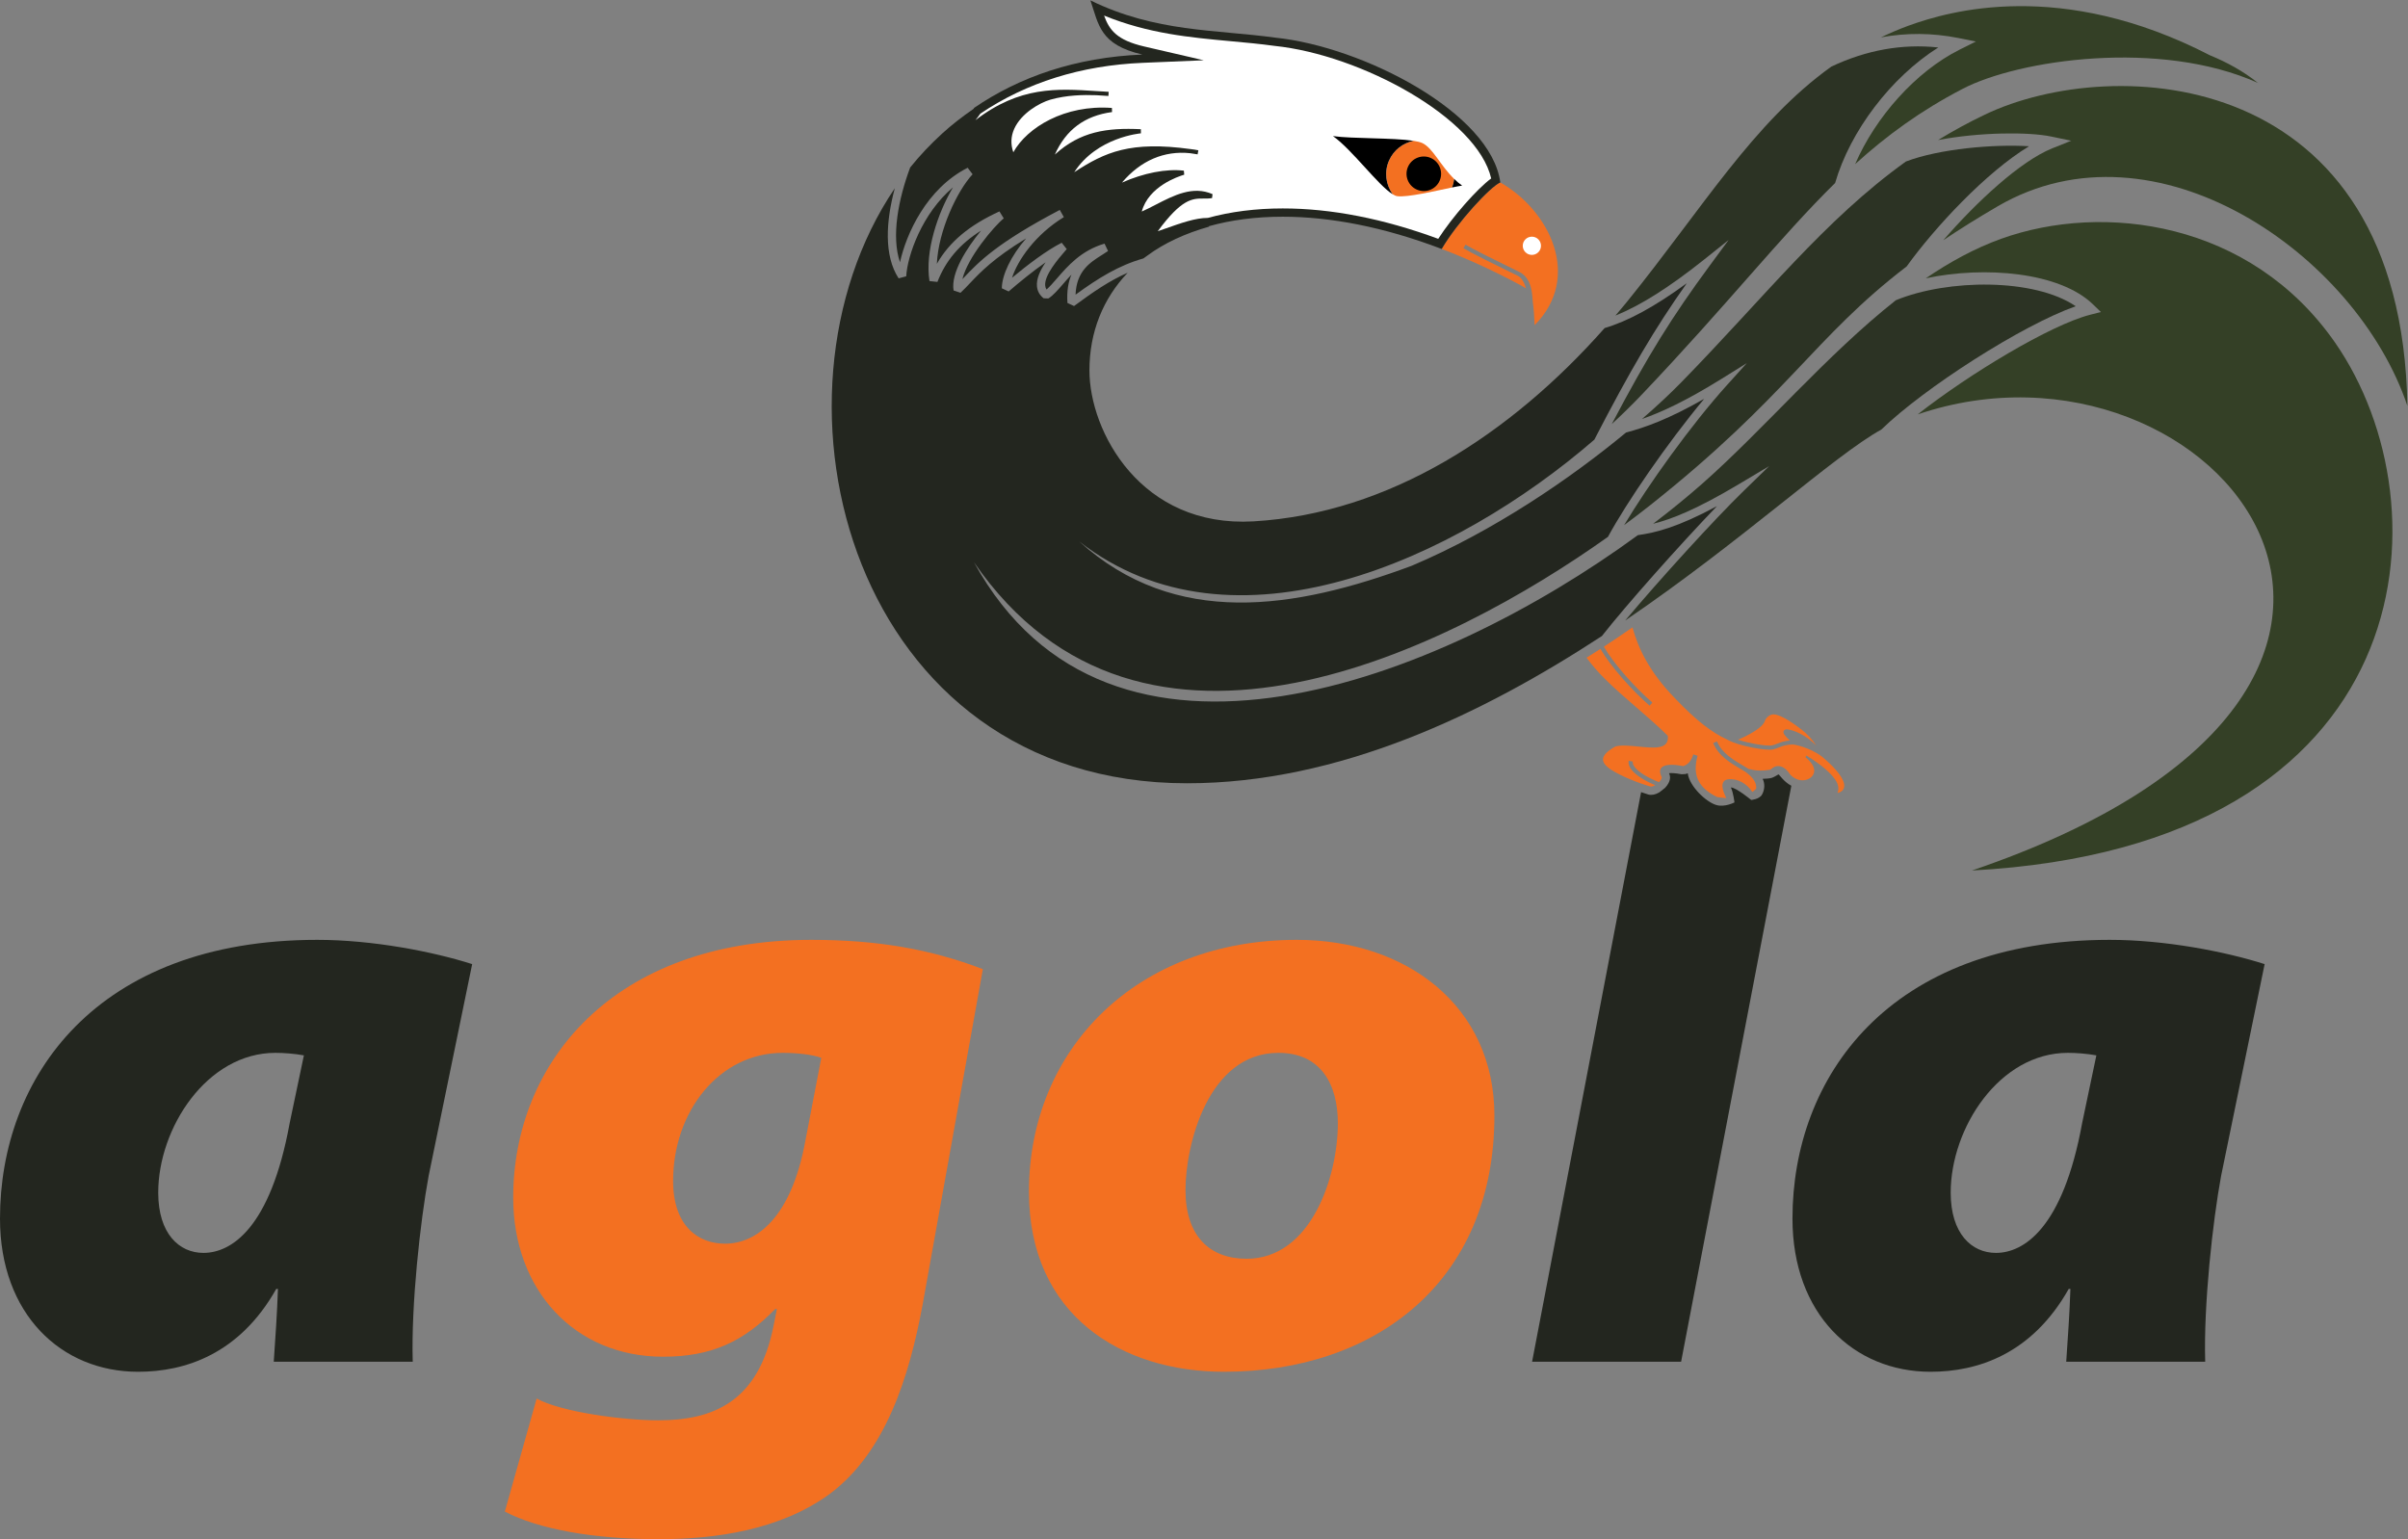 <?xml version="1.0" encoding="UTF-8" standalone="no"?>
<svg
   xmlns:dc="http://purl.org/dc/elements/1.1/"
   xmlns:cc="http://creativecommons.org/ns#"
   xmlns:rdf="http://www.w3.org/1999/02/22-rdf-syntax-ns#"
   xmlns:svg="http://www.w3.org/2000/svg"
   xmlns="http://www.w3.org/2000/svg"
   viewBox="0 0 1940 1240.195"
   xml:space="preserve"
   id="svg2"
   version="1.1"><rect x="0" y="0" width="1940" height="1240.195" fill="#808080" stroke="none"/><defs
     id="defs6"><clipPath
       id="clipPath18"
       clipPathUnits="userSpaceOnUse"><path
         id="path16"
         d="M 0,930.146 H 1454.995 V 0 H 0 Z" /></clipPath></defs><g
     transform="matrix(1.333,0,0,-1.333,0,1240.195)"
     id="g10"><g
       id="g12"><g
         clip-path="url(#clipPath18)"
         id="g14"><g
           transform="translate(183.672,292.451)"
           id="g20"><path
             id="path22"
             style="fill:#23261f;fill-opacity:1;fill-rule:nonzero;stroke:none"
             d="m 0,0 c -5.566,1.016 -12.144,1.523 -17.202,1.523 -41.494,0 -70.84,-45.537 -70.84,-84.502 0,-24.794 12.651,-36.425 27.324,-36.425 16.699,0 40.479,14.668 52.114,78.427 z m -18.218,-185.186 c 1.016,14.678 2.027,29.346 2.53,44.024 h -1.011 c -22.261,-39.473 -55.152,-50.098 -83.487,-50.098 -46.547,0 -83.486,34.912 -83.486,92.598 0,85 57.681,168.486 191.768,168.486 33.393,0 69.824,-7.08 93.608,-14.668 L 75.391,-72.861 c -5.059,-27.315 -10.625,-77.92 -9.615,-112.325 z" /></g><g
           transform="translate(496.377,290.938)"
           id="g24"><path
             id="path26"
             style="fill:#f37021;fill-opacity:1;fill-rule:nonzero;stroke:none"
             d="m 0,0 c -5.059,2.021 -15.181,3.037 -23.276,3.037 -38.453,0 -66.28,-35.42 -66.28,-77.422 0,-27.314 15.176,-37.939 31.368,-37.939 18.72,0 39.975,15.176 48.574,62.236 z m -172.031,-205.937 c 14.673,-8.096 52.114,-13.155 73.364,-13.155 33.398,0 60.718,11.133 69.824,57.178 l 2.027,10.117 h -1.011 c -19.229,-19.736 -38.457,-28.838 -67.803,-28.838 -53.633,0 -90.571,40.479 -90.571,96.133 0,80.957 59.707,155.84 180.132,155.84 39.97,0 71.845,-5.557 103.725,-17.705 L 61.226,-149.268 C 53.13,-192.783 38.96,-238.32 5.059,-263.613 c -29.849,-21.758 -68.814,-27.324 -103.218,-27.324 -39.468,0 -72.862,6.064 -93.101,16.699 z" /></g><g
           transform="translate(716.494,210.996)"
           id="g28"><path
             id="path30"
             style="fill:#f37021;fill-opacity:1;fill-rule:nonzero;stroke:none"
             d="m 0,0 c 0,-27.832 14.673,-41.494 36.934,-41.494 38.96,0 55.151,49.59 55.151,81.973 0,23.271 -10.117,42.5 -35.923,42.5 C 13.657,82.979 0,27.314 0,0 m 186.704,45.029 c 0,-100.693 -72.353,-154.834 -163.433,-154.834 -61.728,0 -117.89,33.907 -117.89,108.789 0,86.524 65.268,152.295 161.914,152.295 66.284,0 119.409,-39.97 119.409,-106.25" /></g><g
           transform="translate(1267.017,292.451)"
           id="g32"><path
             id="path34"
             style="fill:#23261f;fill-opacity:1;fill-rule:nonzero;stroke:none"
             d="m 0,0 c -5.566,1.016 -12.144,1.523 -17.202,1.523 -41.494,0 -70.84,-45.537 -70.84,-84.502 0,-24.794 12.651,-36.425 27.324,-36.425 16.695,0 40.479,14.668 52.114,78.427 z m -18.218,-185.186 c 1.016,14.678 2.027,29.346 2.534,44.024 h -1.015 c -22.261,-39.473 -55.152,-50.098 -83.487,-50.098 -46.547,0 -83.486,34.912 -83.486,92.598 0,85 57.681,168.486 191.768,168.486 33.393,0 69.824,-7.08 93.603,-14.668 L 75.391,-72.861 c -5.059,-27.315 -10.625,-77.92 -9.615,-112.325 z" /></g><g
           transform="translate(1007.832,485.41)"
           id="g36"><path
             id="path38"
             style="fill:#ffffff;fill-opacity:1;fill-rule:nonzero;stroke:none"
             d="M 0,0 0.19,0.01 -0.049,-0.049 Z" /></g><g
           transform="translate(989.909,606.9)"
           id="g40"><path
             id="path42"
             style="fill:#23261f;fill-opacity:1;fill-rule:nonzero;stroke:none"
             d="M 0,0 C -120.383,-88.113 -319.265,-165.833 -401.267,-16.353 -299.682,-163.98 -112.424,-68.142 -18.081,-1.025 -6.823,19.741 17.4,55.164 40.047,82.378 18.616,70.146 4.612,65.154 -7.153,62.026 -40.51,34.409 -86.895,2.563 -136.719,-18.523 -207.5,-44.832 -279.499,-56.338 -337.634,-3.811 -244.57,-76.453 -109.912,-14.675 -26.325,57.705 -4.424,99.998 10.018,124.617 29.549,152.261 10.264,138.137 -6.042,129.307 -20.083,125.183 -76.719,61.135 -150.21,13.137 -232.268,8.337 c -68.095,-3.984 -99.204,54.339 -99.204,91.228 0,23.243 8.255,43.433 23.108,59.039 -10.991,-4.786 -20.93,-11.622 -32.414,-20.113 l -3.98,1.846 c -0.488,7.168 0.532,12.725 2.417,17.139 -1.806,-1.905 -3.457,-3.809 -5.01,-5.606 -3.169,-3.662 -5.908,-6.826 -8.891,-8.799 l -2.915,0.108 c -2.388,1.855 -3.74,4.258 -4.024,7.148 -0.464,4.658 2.012,9.844 5.205,14.58 -7.841,-5.469 -15.952,-12.129 -22.314,-17.607 l -4.131,1.914 c 0.049,7.91 5.386,19.433 14.697,30.166 -19.721,-12.109 -27.373,-20.166 -33.828,-26.953 -1.958,-2.071 -3.813,-4.024 -5.844,-5.928 l -4.18,1.406 c -1.782,10.635 8.052,25.742 16.582,36.162 -13.008,-8.232 -21.343,-18.134 -26.348,-30.996 l -4.8,0.508 c -2.866,17.891 4.996,41.104 14.19,56.631 -18.589,-15.615 -27.559,-41.24 -28.247,-53.75 l -4.59,-1.231 c -8.936,13.68 -7.734,34.454 -2.295,54.498 -86.121,-127.256 -26.094,-359.712 176.633,-359.712 91.819,0 178.68,41.882 250.693,88.994 C -7.067,-42.283 25.01,-6.182 47.781,17.515 23.862,4.661 10.815,1.519 0,0" /></g><g
           transform="translate(1183.482,907.432)"
           id="g44"><path
             id="path46"
             style="fill:#344026;fill-opacity:1;fill-rule:nonzero;stroke:none"
             d="m 0,0 10.742,-2.139 -9.8,-4.892 c -26.594,-13.303 -50.908,-40.786 -63.191,-69.214 19.109,17.314 39.422,32.187 64.891,45.464 33.962,17.705 119.355,30.21 178.532,3.613 -8.892,7.122 -18.718,12.478 -28.967,16.675 C 62.131,36.023 -5.61,16.27 -29.907,7.454 -35.762,5.33 -41.294,2.915 -46.685,0.364 -31.294,3.186 -15.654,3.101 0,0" /></g><g
           transform="translate(1044.751,785.313)"
           id="g48"><path
             id="path50"
             style="fill:#2c3324;fill-opacity:1;fill-rule:nonzero;stroke:none"
             d="m 0,0 -11.265,-15.283 c -22.846,-31.004 -37.514,-54.517 -59.37,-96.011 6.316,5.84 12.32,11.709 17.881,17.554 C -0.657,-39.004 31.24,1.909 64.38,34.453 73.425,65.771 98.132,98.33 126.724,116.367 104.87,118.74 83.093,114.741 62.119,104.824 14.924,71.05 -15.928,18.87 -61.299,-37.202 c -2.327,-2.876 -4.741,-5.679 -7.132,-8.499 14.984,5.994 32.601,17.095 53.597,33.855 z" /></g><g
           transform="translate(1239.688,847.852)"
           id="g52"><path
             id="path54"
             style="fill:#344026;fill-opacity:1;fill-rule:nonzero;stroke:none"
             d="M 0,0 12.124,-2.539 0.63,-7.148 c -19.185,-7.708 -45.747,-32.369 -65.816,-55.538 9.771,6.565 20.611,13.372 32.959,20.562 C 62.803,13.203 184.395,-70.83 215.308,-162.795 211.784,42.71 37.505,50.327 -40.052,13.247 -50.063,8.459 -59.432,3.32 -68.33,-2.122 -42.964,2.703 -13.563,2.837 0,0" /></g><g
           transform="translate(1055.762,710.899)"
           id="g56"><path
             id="path58"
             style="fill:#2c3324;fill-opacity:1;fill-rule:nonzero;stroke:none"
             d="M 0,0 -11.899,-13.184 C -33.69,-37.31 -59.487,-73.45 -74.163,-97.935 c 5.444,4.029 10.556,7.93 15.188,11.595 83.667,66.208 99.221,101.687 155.574,144.775 16.995,23.621 48.147,57.075 73.982,72.639 -21.219,1.336 -54.165,-1.504 -74.438,-9.219 C 46.812,86.462 11.193,40.356 -39.868,-11.863 -46.24,-18.379 -54.202,-25.84 -63.34,-33.782 c 11.875,4.143 26.716,10.991 48.267,24.397 z" /></g><g
           transform="translate(1209.356,785.999)"
           id="g60"><path
             id="path62"
             style="fill:#344026;fill-opacity:1;fill-rule:nonzero;stroke:none"
             d="m 0,0 c -15.853,-5.701 -30.916,-13.997 -45.428,-23.853 35.667,7.618 80.918,3.731 101.004,-15.7 l 4.82,-4.668 -6.495,-1.66 c -23.842,-6.104 -73.03,-35.66 -104.221,-60.215 179.168,60.813 361.748,-163.777 32.778,-275.713 273.064,14.668 288.47,219.917 219.446,319.136 C 150.84,10.732 61.823,22.234 0,0" /></g><g
           transform="translate(1145.837,748.907)"
           id="g64"><path
             id="path66"
             style="fill:#2c3324;fill-opacity:1;fill-rule:nonzero;stroke:none"
             d="m 0,0 c -42.053,-33.196 -79.553,-77.856 -117.131,-110.996 -9.046,-7.976 -19.007,-16.074 -29.588,-24.136 11.287,2.793 26.387,8.753 51.82,23.931 l 18.339,10.947 -15.317,-14.892 c -17.767,-17.259 -51.006,-53.809 -71.685,-78.426 71.036,48.352 126.089,99.568 154.786,115.408 25.747,25.029 84.956,63.081 117.461,74.521 C 83.838,13.372 31.489,12.952 0,0" /></g><g
           transform="translate(922.336,756.021)"
           id="g68"><path
             id="path70"
             style="fill:#f37021;fill-opacity:1;fill-rule:nonzero;stroke:none"
             d="m 0,0 c -0.944,3.213 -2.446,6.333 -4.963,7.632 -1.048,0.542 -2.832,1.396 -5.029,2.471 -8.653,4.238 -23.135,11.328 -27.905,14.228 l 1.298,2.129 c 4.673,-2.842 19.654,-10.176 27.705,-14.111 2.207,-1.084 4.006,-1.922 5.049,-2.481 8.062,-4.316 7.471,-14.895 7.93,-18.186 0.552,-3.87 0.869,-8.42 1.079,-13.882 28.781,28.97 9.24,69.143 -20.732,86.275 -5.992,-2.471 -26.058,-24.2 -35.43,-40.2 C -35.451,17.944 -19.395,10.659 -2.866,1.726 -2.146,1.338 -1.105,0.703 0,0" /></g><g
           transform="translate(931.351,781.812)"
           id="g72"><path
             id="path74"
             style="fill:#ffffff;fill-opacity:1;fill-rule:nonzero;stroke:none"
             d="m 0,0 c 0,-3.041 -2.466,-5.507 -5.507,-5.507 -3.041,0 -5.507,2.466 -5.507,5.507 0,3.042 2.466,5.507 5.507,5.507 C -2.466,5.507 0,3.042 0,0" /></g><g
           transform="translate(770.908,907.603)"
           id="g76"><path
             id="path78"
             style="fill:#23261f;fill-opacity:1;fill-rule:nonzero;stroke:none"
             d="m 0,0 c -36.182,4.995 -72.246,3.169 -111.885,22.544 5.066,-14.751 5.674,-26.777 31.446,-32.749 -40.45,-1.69 -74.317,-13.486 -101.663,-32.192 -0.098,-0.181 -0.295,-0.44 -0.427,-0.65 -6.707,-4.634 -13.13,-9.565 -19.048,-14.985 -6.936,-6.353 -13.399,-13.15 -19.248,-20.445 -7.075,-19.008 -11.509,-41.513 -6.143,-57.251 3.721,16.895 15.952,44.493 40.908,57.1 l 2.964,-3.926 c -9.336,-10.088 -20.688,-34.082 -21.587,-54.15 7.608,13.35 19.629,23.35 37.818,31.699 l 2.617,-4.219 c -5.923,-4.785 -21.86,-23.632 -25,-36.738 0.356,0.371 0.713,0.742 1.074,1.123 8.745,9.209 19.629,20.664 57.788,40.723 l 2.466,-4.346 c -17.197,-10.508 -27.9,-25.986 -31.313,-36.65 9.311,7.744 20.722,16.455 30.009,21.162 l 3.033,-3.848 -1.05,-1.221 c -4.087,-4.736 -12.588,-14.58 -11.963,-20.859 0.083,-0.889 0.351,-1.66 0.815,-2.344 1.934,1.67 3.975,4.024 6.26,6.66 6.524,7.54 14.644,16.924 28.789,21.075 l 2.124,-4.463 c -1.138,-0.781 -2.358,-1.553 -3.623,-2.354 -7.29,-4.59 -15.459,-9.746 -16.011,-24.023 13.902,10.112 26.133,17.69 41.006,21.89 0.742,0.581 1.56,1.103 2.324,1.669 10.391,7.701 23.079,13.501 37.371,17.544 l -0.137,0.264 c -0.337,0.01 -0.705,-0.034 -1.045,-0.029 0.098,0.005 0.223,0.044 0.32,0.044 0.244,0 0.486,-0.005 0.725,-0.015 13.379,3.75 28.348,5.747 44.648,5.747 28.387,0 60.833,-6.059 96.068,-19.497 9.372,16.001 29.438,37.73 35.429,40.2 C 130.324,-45.493 53.034,-5.508 0,0" /></g><g
           transform="translate(1070.84,479.785)"
           id="g80"><path
             id="path82"
             style="fill:#f37021;fill-opacity:1;fill-rule:nonzero;stroke:none"
             d="M 0,0 C 1.24,0.234 2.378,0.693 3.584,1.182 5.537,1.963 7.771,2.72 10.91,2.966 7.59,6.064 6.647,7.534 7.187,8.74 7.383,9.17 7.9,9.873 9.463,9.717 12.995,9.302 20.148,6.736 26.904,-0.073 24.57,3.474 21.392,7.012 18.112,9.497 14.224,12.446 6.081,18.574 1.157,18.784 -1.033,18.879 -3.523,16.868 -4.155,14.863 -5.423,10.85 -13.374,6.487 -20.433,3.445 -12.879,0.996 -2.386,-0.503 0,0" /></g><g
           transform="translate(1114.561,456.275)"
           id="g84"><path
             id="path86"
             style="fill:#f37021;fill-opacity:1;fill-rule:nonzero;stroke:none"
             d="m 0,0 c -0.027,0.186 -0.063,0.376 -0.107,0.568 -0.074,0.33 -0.169,0.662 -0.287,0.999 -0.114,0.337 -0.251,0.679 -0.41,1.026 -0.314,0.695 -0.705,1.408 -1.172,2.143 -0.929,1.47 -2.145,3.02 -3.598,4.639 -1.094,1.211 -2.322,2.466 -3.672,3.74 l -0.017,-0.014 c -0.151,0.168 -0.332,0.297 -0.488,0.461 -1.17,1.086 -2.407,2.185 -3.745,3.281 -7.461,5.535 -16.397,7.219 -17.661,7.244 -3.57,-0.039 -5.86,-0.84 -8.052,-1.719 -1.255,-0.508 -2.559,-1.025 -4.033,-1.318 -3.953,-0.735 -20.145,1.963 -27.256,5.903 -9.617,4.453 -18.823,11.582 -31.196,24.507 -16.675,16.97 -22.93,31.606 -26.234,43.403 -5.703,-3.955 -11.452,-7.832 -17.233,-11.604 l -0.047,-0.031 c 5.752,-10.123 18.968,-24.908 29.3,-33.79 l -1.631,-1.894 c -10.428,8.96 -23.74,23.896 -29.744,34.331 -2.788,-1.804 -5.583,-3.579 -8.381,-5.33 3.291,-4.514 7.175,-8.96 11.476,-13.203 11.654,-11.562 25.56,-22.072 37.354,-33.747 0.096,-0.093 0.188,-0.186 0.283,-0.279 0.008,-0.097 0.018,-0.195 0.025,-0.293 0.642,-8.244 -8.76,-7.041 -17.561,-6.215 -5.352,0.544 -11.048,1.071 -14.261,0.009 -4.767,-2.702 -7.126,-5.1 -7.36,-7.373 -0.122,-1.137 0.28,-2.251 1.144,-3.361 0.433,-0.555 0.98,-1.111 1.636,-1.67 0.33,-0.279 0.684,-0.559 1.065,-0.84 0.381,-0.281 0.789,-0.562 1.218,-0.845 5.671,-3.625 15.083,-7.535 23.435,-10.015 0.945,-0.217 2.01,0.185 3.047,0.779 -5.801,2.403 -12.046,5.987 -14.743,9.859 -1.172,1.689 -1.602,3.339 -1.284,4.912 l 2.451,-0.508 c -0.181,-0.869 0.122,-1.875 0.888,-2.969 2.525,-3.636 9.161,-7.224 14.973,-9.49 1.136,1.214 1.912,2.522 1.57,3.191 -1.494,3.052 -1.215,5.152 0.865,6.321 2.172,1.228 6.276,1.35 12.172,0.193 3.02,0.977 4.986,3.259 6.104,7.114 0.871,-0.281 1.74,-0.561 2.604,-0.844 -3.608,-12.886 1.649,-19.906 11.763,-24.94 2.078,-0.356 3.848,-0.529 5.57,-0.654 -1.844,3.828 -3.003,7.348 -1.851,9.539 0.391,0.742 1.226,1.66 2.988,1.826 5.681,0.645 11.314,-2.598 14.658,-7.632 0.787,0.591 1.555,1.221 2.266,1.936 0.371,3.928 -2.161,6.992 -6.245,10.027 -0.02,0.015 -0.005,0.034 -0.024,0.049 -0.376,0.22 -0.801,0.483 -1.167,0.698 -8.418,4.942 -15.064,8.848 -18.531,16.826 l 2.295,0.996 c 3.14,-7.236 9.478,-10.957 17.5,-15.664 0.564,-0.329 1.206,-0.727 1.789,-1.071 0.257,-0.01 0.498,0.026 0.762,-0.049 3.655,-1.051 7.659,-1.099 12.293,-0.281 2.048,1.938 4.072,2.549 6.203,1.943 2.103,-0.598 4.046,-2.285 5.862,-5.11 2.891,-2.808 5.611,-3.306 7.408,-3.278 3.916,0.099 6.989,2.599 6.955,5.849 -0.02,2.603 -1.936,5.42 -5.293,8.072 0.18,0.363 0.354,0.722 0.522,1.079 9.268,-5.706 14.642,-10.469 17.442,-14.564 1.899,-2.858 2.449,-5.378 1.399,-8.071 1.489,0.266 2.646,0.95 3.337,1.936 0.345,0.496 0.574,1.067 0.669,1.706 0.049,0.321 0.066,0.66 0.047,1.014 C 0.044,-0.369 0.026,-0.186 0,0" /></g><g
           transform="translate(869.245,786.016)"
           id="g88"><path
             id="path90"
             style="fill:#ffffff;fill-opacity:1;fill-rule:nonzero;stroke:none"
             d="m 0,0 c -33.083,12.197 -64.68,18.374 -93.975,18.374 -16.191,0 -31.422,-1.929 -45.287,-5.737 l -0.086,0.005 c -7.39,0 -15.993,-3.052 -25.954,-6.582 -1.36,-0.484 -2.801,-0.967 -4.202,-1.456 14.397,19.629 20.96,19.751 27.402,19.742 1.714,-0.039 3.492,-0.039 5.411,0.293 l 0.283,2.373 c -11.87,5.205 -23.316,-0.703 -34.38,-6.407 -2.9,-1.494 -5.669,-2.929 -8.389,-4.121 4.077,15.205 21.958,21.192 25.655,22.276 l -0.206,2.441 c -10.615,1.27 -24.301,-1.406 -37.426,-7.217 11.303,13.33 25.508,19.434 41.269,17.764 1.455,-0.205 2.93,-0.43 4.458,-0.693 l 0.464,2.451 c -1.465,0.303 -2.969,0.537 -4.58,0.723 -36.519,5.019 -51.807,-1.758 -70.43,-13.956 13.672,21.221 40.005,23.467 40.284,23.487 l -0.03,2.5 c -20.512,0.967 -36.65,-1.338 -51.982,-15.332 6.719,15.058 18.071,23.476 34.555,25.693 l -0.073,2.49 c -28.535,2.129 -51.279,-11.816 -59.59,-26.787 -1.679,4.824 -1.503,9.551 0.523,14.102 4.238,9.502 15.386,15.781 21.836,17.685 9.951,2.823 20.078,2.979 27.739,2.705 2.437,-0.166 4.893,-0.322 7.383,-0.459 l 0.161,2.5 c -2.051,0.147 -4.575,0.332 -7.441,0.45 -0.035,0.009 -0.069,0.009 -0.098,0.009 -23.694,1.534 -46.191,2.979 -72.993,-17.587 1.218,1.518 2.263,2.861 2.964,3.93 27.902,18.833 60.925,29.17 98.169,30.728 l 36.858,1.538 -35.94,8.33 c -16.631,3.852 -21.116,9.927 -24.307,18.696 26.775,-10.923 51.968,-13.232 76.426,-15.478 8.713,-0.801 17.721,-1.626 26.675,-2.857 C -46.501,111.177 23.665,72.925 32.007,36.509 23.47,30.186 8.623,13.35 0,0" /></g><g
           transform="translate(839.517,833.345)"
           id="g92"><path
             id="path94"
             style="fill:#f37021;fill-opacity:1;fill-rule:nonzero;stroke:none"
             d="m 0,0 c -3.06,-6.934 -1.943,-14.6 2.16,-20.356 1.014,-0.616 1.953,-1.06 2.749,-1.177 6.151,-0.874 22.806,3.12 33.143,5.239 0.7,1.69 1.105,3.413 1.343,5.147 -8.326,8.051 -12.933,18.764 -19.307,21.718 -1.196,0.557 -3.037,0.982 -5.254,1.333 C 8.479,10.605 2.817,6.387 0,0" /></g><g
           transform="translate(870.09,821.116)"
           id="g96"><path
             id="path98"
             style="fill:#000000;fill-opacity:1;fill-rule:nonzero;stroke:none"
             d="m 0,0 c -2.328,-5.278 -8.495,-7.669 -13.774,-5.341 -5.279,2.329 -7.67,8.496 -5.341,13.775 2.329,5.278 8.496,7.67 13.774,5.34 C -0.062,11.446 2.329,5.279 0,0" /></g><g
           transform="translate(883.706,818.179)"
           id="g100"><path
             id="path102"
             style="fill:#000000;fill-opacity:1;fill-rule:nonzero;stroke:none"
             d="M 0,0 C -1.751,1.206 -3.315,2.583 -4.795,4.019 -5.032,2.285 -5.437,0.562 -6.138,-1.128 -3.696,-0.625 -1.497,-0.195 0,0" /></g><g
           transform="translate(839.517,833.345)"
           id="g104"><path
             id="path106"
             style="fill:#000000;fill-opacity:1;fill-rule:nonzero;stroke:none"
             d="M 0,0 C 2.817,6.387 8.479,10.605 14.834,11.904 2.715,13.813 -22.202,13.115 -33.896,14.771 -22.588,6.855 -6.538,-15.068 2.16,-20.356 -1.943,-14.6 -3.06,-6.934 0,0" /></g><g
           transform="translate(1074.883,462.295)"
           id="g108"><path
             id="path110"
             style="fill:#23261f;fill-opacity:1;fill-rule:nonzero;stroke:none"
             d="m 0,0 c -0.098,0.039 -2.373,-1.572 -3.96,-2.07 -1.587,-0.493 -3.828,-0.547 -5.615,-0.616 1.457,-2.797 1.299,-6.547 -0.357,-9.502 -1.655,-2.954 -6.562,-3.271 -6.562,-3.271 0,0 -9.004,7.471 -12.256,7.559 1.509,-3.301 2.148,-9.048 2.148,-9.048 0,0 -5.752,-3.023 -10.798,-1.621 -6.223,1.728 -16.418,11.274 -17.439,19.243 -0.391,-0.166 -0.796,-0.313 -1.216,-0.449 L -58.55,0.068 c -4.077,0.791 -6.391,0.782 -7.607,0.635 0.005,-0.019 0.014,-0.029 0.019,-0.039 0.918,-1.816 1.28,-4.873 -2.422,-8.818 l -3.432,-2.705 c -2.373,-1.368 -4.531,-1.846 -6.646,-1.319 -1.469,0.435 -2.927,0.948 -4.389,1.441 l -65.879,-344.292 h 90.063 L 7.773,-6.88 C 3.137,-4.424 0.603,-0.171 0,0" /></g></g></g></g></svg>